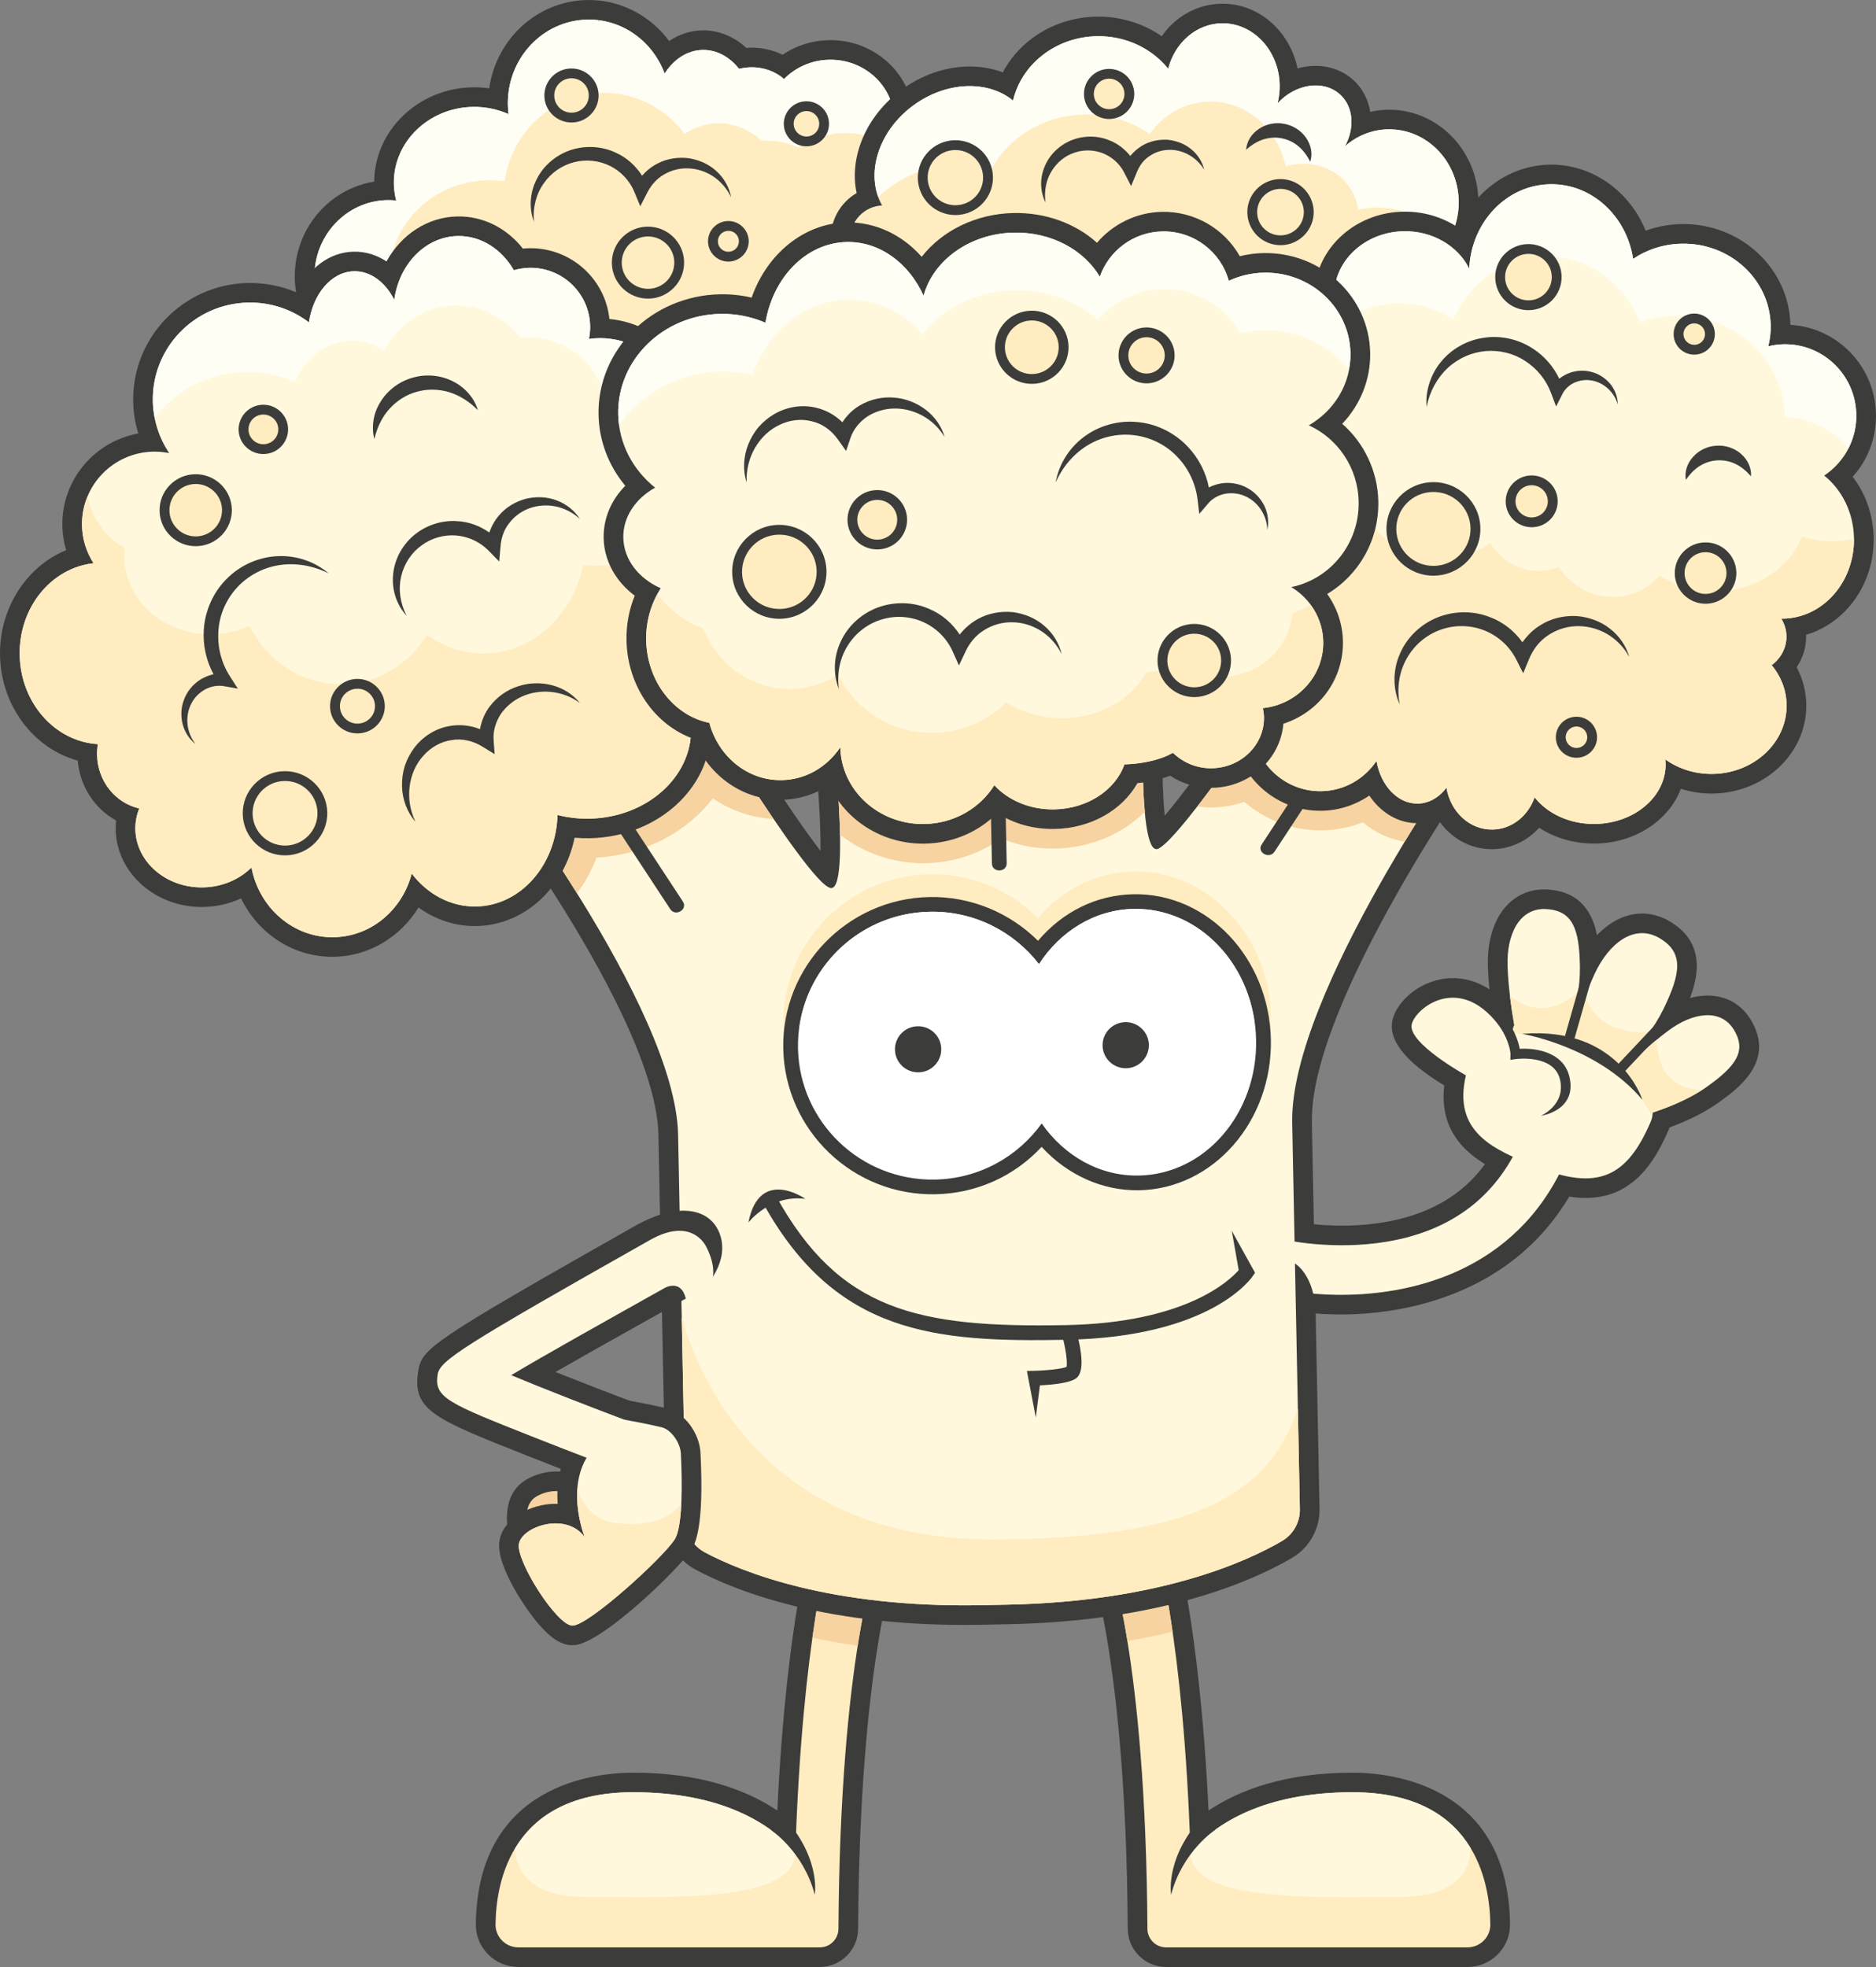 <svg xmlns="http://www.w3.org/2000/svg" width="62" height="65" viewBox="0 0 62 65" fill="none">
  <rect x="0" y="0" width="62" height="65" fill="#808080" stroke="none"/>
  <g clip-path="url(#clip0_1391_20604)">
    <path d="M38.538 65C37.843 65 37.275 64.436 37.271 63.742C37.219 55.069 36.06 51.777 36.011 51.641C35.952 51.477 35.96 51.294 36.036 51.137C36.112 50.98 36.247 50.858 36.413 50.802L37.953 50.285C38.022 50.262 38.092 50.251 38.161 50.251C38.432 50.251 38.685 50.421 38.777 50.691C38.786 50.718 39.639 53.49 39.941 59.831C40.959 59.149 42.476 58.579 44.704 58.579C45.91 58.579 49.848 58.94 49.904 63.586C49.908 63.961 49.765 64.316 49.5 64.583C49.233 64.852 48.876 65 48.495 65H38.538Z" fill="#3C3C3B"/>
    <path d="M44.704 59.226C41.751 59.226 40.168 60.273 39.344 61.199C39.118 54.179 38.209 51.04 38.161 50.899L36.621 51.416C36.632 51.45 37.867 54.695 37.921 63.738C37.923 64.077 38.198 64.353 38.538 64.353L48.495 64.353C48.916 64.353 49.259 64.013 49.254 63.594C49.237 62.167 48.715 59.226 44.704 59.226Z" fill="#FFECC0"/>
    <path d="M46.3 62.683C48.243 62.683 48.586 61.7 48.609 61.081C48.006 60.075 46.859 59.226 44.705 59.226C41.752 59.226 40.169 60.273 39.345 61.199C39.345 62.894 43.465 62.683 46.3 62.683Z" fill="#FFF8DC"/>
    <path d="M38.162 50.899L36.622 51.416C36.627 51.433 36.942 52.262 37.26 54.228C37.794 54.136 38.293 54.033 38.754 53.92C38.467 51.937 38.188 50.975 38.162 50.899Z" fill="#F6D3A0"/>
    <path d="M17.135 65C16.755 65 16.398 64.852 16.131 64.583C15.866 64.316 15.722 63.961 15.726 63.586C15.782 58.94 19.721 58.579 20.927 58.579C23.154 58.579 24.672 59.149 25.69 59.831C25.992 53.482 26.845 50.717 26.854 50.691C26.946 50.421 27.199 50.251 27.47 50.251C27.539 50.251 27.609 50.262 27.678 50.285L29.218 50.802C29.558 50.917 29.741 51.283 29.626 51.622C29.57 51.776 28.412 55.059 28.36 63.742C28.355 64.436 27.787 65 27.093 65H17.135Z" fill="#3C3C3B"/>
    <path d="M20.927 59.226C23.879 59.226 25.462 60.273 26.286 61.199C26.512 54.179 27.422 51.04 27.47 50.899L29.01 51.416C28.998 51.45 27.764 54.695 27.71 63.738C27.708 64.077 27.433 64.353 27.092 64.353L17.135 64.353C16.715 64.353 16.372 64.013 16.377 63.594C16.394 62.167 16.915 59.226 20.927 59.226Z" fill="#FFECC0"/>
    <path d="M20.927 59.226C18.773 59.226 17.626 60.075 17.023 61.081C17.046 61.7 17.389 62.683 19.332 62.683C22.167 62.683 26.287 62.894 26.287 61.199C25.463 60.273 23.88 59.226 20.927 59.226Z" fill="#FFF8DC"/>
    <path d="M26.849 54.121C27.312 54.22 27.81 54.308 28.347 54.382C28.673 52.307 29.004 51.434 29.01 51.416L27.47 50.899C27.443 50.978 27.145 52.001 26.849 54.121Z" fill="#F6D3A0"/>
    <path d="M44.541 43.435C43.373 43.458 42.452 43.301 41.885 43.165C41.536 43.082 41.321 42.732 41.405 42.384L41.783 40.811C41.853 40.518 42.113 40.319 42.402 40.314C42.455 40.313 42.509 40.318 42.563 40.331C42.58 40.335 43.423 40.523 44.533 40.501C44.952 40.493 45.359 40.456 45.742 40.39C47.815 40.037 49.153 38.93 49.832 37.006C49.925 36.744 50.169 36.578 50.433 36.573C50.508 36.572 50.585 36.584 50.661 36.61L52.194 37.147C52.357 37.204 52.49 37.323 52.565 37.478C52.639 37.633 52.649 37.811 52.592 37.973C50.89 42.793 46.395 43.398 44.541 43.435Z" fill="#3C3C3B"/>
    <path d="M52.459 39.587C51.901 39.598 51.258 39.452 50.493 39.141C49.208 38.618 47.499 37.922 47.729 35.868C46.411 35.071 45.841 34.327 46.034 33.654C46.214 33.029 47.007 32.342 47.974 32.323C48.33 32.316 48.768 32.397 49.225 32.695C49.201 32.455 49.183 32.209 49.174 31.966C49.142 31.105 49.367 30.376 49.806 29.914C50.122 29.581 50.533 29.401 50.994 29.392C51.042 29.391 51.091 29.392 51.141 29.395C52.244 29.458 52.636 30.186 52.779 30.904C53.207 30.455 53.713 30.2 54.236 30.189C54.556 30.183 54.868 30.266 55.163 30.436C56.327 31.11 56.159 32.179 55.851 32.981C56.035 32.931 56.217 32.904 56.394 32.9C57.017 32.888 57.536 33.168 57.856 33.689C58.705 35.072 57.416 35.993 56.797 36.435C56.366 36.743 55.823 37.018 55.179 37.256C55.169 37.284 55.157 37.312 55.145 37.34C54.7 38.37 53.993 39.557 52.459 39.587L52.459 39.587Z" fill="#3C3C3B"/>
    <path d="M18.78 52.483C18.029 52.548 17.433 52.31 17.187 51.847C16.68 50.791 16.453 49.399 17.439 48.87C17.688 48.736 17.948 48.657 18.213 48.634C19.184 48.549 20.035 49.205 20.487 50.389C20.655 50.827 20.62 51.27 20.389 51.637C20.095 52.104 19.494 52.42 18.78 52.483Z" fill="#3C3C3B"/>
    <path d="M17.762 51.544C17.762 51.544 16.958 49.864 17.749 49.44C18.54 49.015 19.417 49.408 19.881 50.619C20.344 51.831 18.088 52.156 17.762 51.544Z" fill="#F6D3A0"/>
    <path d="M32.456 53.691C27.388 53.791 24.352 52.595 22.994 51.873C22.403 51.559 22.027 50.95 22.014 50.284L21.761 37.516C21.683 33.539 15.659 25.708 15.598 25.63C15.481 25.479 15.437 25.285 15.477 25.099C15.516 24.914 15.636 24.755 15.804 24.665L21.989 21.339C22.083 21.288 22.185 21.263 22.285 21.261C22.511 21.256 22.733 21.37 22.857 21.577C24.383 24.128 26.158 26.883 27.117 28.118C27.134 26.851 26.937 24.472 26.676 22.409C26.653 22.227 26.709 22.044 26.83 21.905C26.95 21.766 27.124 21.684 27.309 21.681L37.807 21.474C37.987 21.471 38.161 21.542 38.286 21.671C38.412 21.799 38.478 21.974 38.47 22.153C38.385 23.887 38.383 25.895 38.494 26.952C39.328 25.97 40.872 23.819 42.155 21.902C42.276 21.722 42.476 21.618 42.683 21.614C42.769 21.613 42.856 21.628 42.939 21.661L48.757 23.997C48.942 24.071 49.082 24.225 49.138 24.415C49.194 24.606 49.159 24.811 49.044 24.972C48.986 25.053 43.277 33.114 43.356 37.091L43.609 49.86C43.622 50.526 43.271 51.149 42.693 51.486C41.364 52.261 38.378 53.575 33.31 53.674L32.456 53.691Z" fill="#3C3C3B"/>
    <path d="M37.82 22.122L27.321 22.328C27.321 22.328 28.219 29.425 27.46 29.346C26.702 29.267 22.298 21.908 22.298 21.908L16.112 25.234C16.112 25.234 22.327 33.264 22.411 37.503L22.664 50.271C22.673 50.705 22.915 51.098 23.3 51.302C24.493 51.936 27.438 53.142 32.443 53.044L33.297 53.027C38.302 52.928 41.197 51.608 42.364 50.927C42.74 50.708 42.967 50.306 42.959 49.873L42.706 37.104C42.622 32.865 48.514 24.598 48.514 24.598L42.696 22.262C42.696 22.262 39.02 27.753 38.269 28.05C37.517 28.348 37.82 22.122 37.82 22.122Z" fill="#FFF8DC"/>
    <path d="M42.696 22.262C42.696 22.262 40.907 24.932 39.57 26.649C39.719 26.669 39.868 26.682 40.019 26.682L40.089 26.681C40.452 26.674 40.8 26.61 41.127 26.501C41.805 27.084 42.68 27.44 43.632 27.44L43.708 27.439C44.167 27.43 44.617 27.34 45.041 27.173C45.444 27.513 45.921 27.735 46.424 27.815C47.559 25.938 48.514 24.598 48.514 24.598L42.696 22.262Z" fill="#F6D3A0"/>
    <path d="M23.559 26.382C24.147 26.784 24.837 27.025 25.568 27.067C24.077 24.88 22.298 21.908 22.298 21.908L16.113 25.234C16.113 25.234 17.561 27.106 19.068 29.518C19.333 29.166 19.553 28.77 19.717 28.34C21.312 28.25 22.701 27.492 23.559 26.382Z" fill="#F6D3A0"/>
    <path d="M34.791 28.041L34.883 28.04C36.031 28.018 37.091 27.568 37.834 26.825C37.676 25.085 37.82 22.122 37.82 22.122L27.322 22.328C27.322 22.328 27.723 25.505 27.762 27.584C28.523 28.18 29.484 28.525 30.501 28.525L30.591 28.525C31.505 28.507 32.37 28.221 33.088 27.707C33.616 27.927 34.194 28.041 34.791 28.041Z" fill="#F6D3A0"/>
    <path d="M42.959 49.873L42.893 46.551C41.946 49.388 39.436 50.87 32.741 50.87C25.129 50.87 23 45.232 22.531 43.534L22.664 50.271C22.673 50.705 22.916 51.098 23.3 51.302C24.493 51.936 27.439 53.142 32.443 53.044L33.297 53.027C38.302 52.928 41.197 51.608 42.364 50.927C42.74 50.708 42.967 50.306 42.959 49.873Z" fill="#FFECC0"/>
    <path d="M19.372 25.811C20.299 27.222 21.226 28.633 22.152 30.044C22.324 30.305 22.741 30.053 22.568 29.791C21.642 28.38 20.715 26.969 19.788 25.558C19.616 25.297 19.199 25.548 19.372 25.811Z" fill="#3C3C3B"/>
    <path d="M32.7 24.39C32.727 25.772 32.755 27.153 32.782 28.535C32.788 28.847 33.276 28.838 33.27 28.525C33.242 27.144 33.215 25.762 33.187 24.38C33.181 24.068 32.694 24.077 32.7 24.39Z" fill="#3C3C3B"/>
    <path d="M44.36 23.85C43.472 25.202 42.584 26.555 41.697 27.907C41.525 28.169 41.952 28.404 42.122 28.144C43.01 26.791 43.898 25.439 44.786 24.087C44.958 23.824 44.531 23.589 44.36 23.85Z" fill="#3C3C3B"/>
    <path d="M20.831 17.29C20.047 17.305 19.294 17.171 18.67 16.908C18.283 17.097 17.852 17.2 17.404 17.209C16.041 17.236 14.891 16.378 14.662 15.235C13.328 15.249 12.222 14.064 12.193 12.584C12.191 12.466 12.195 12.35 12.207 12.234C10.825 11.935 9.772 10.695 9.743 9.195C9.711 7.594 10.856 6.243 12.366 6.003C12.383 4.31 13.819 2.92 15.61 2.885C15.798 2.881 15.984 2.893 16.168 2.919C16.398 1.297 17.747 0.033 19.396 0.001C20.476 -0.021 21.481 0.5 22.114 1.355C22.442 1.134 22.816 1.011 23.207 1.003C23.735 0.993 24.25 1.2 24.665 1.582C24.707 1.579 24.748 1.577 24.79 1.576C25.169 1.568 25.541 1.651 25.865 1.809C26.31 1.506 26.836 1.338 27.392 1.327C28.913 1.297 30.175 2.472 30.204 3.947C30.207 4.11 30.195 4.271 30.169 4.43C31.203 4.854 31.93 5.856 31.953 7.003C31.969 7.839 31.618 8.622 31.007 9.168C31.107 9.405 31.161 9.656 31.166 9.912C31.181 10.652 30.778 11.348 30.099 11.814C30.21 12.093 30.272 12.393 30.278 12.698C30.304 14.037 29.289 15.146 28.013 15.171C27.996 15.171 27.98 15.171 27.963 15.171C27.586 16.134 26.591 16.831 25.44 16.853C24.818 16.865 24.22 16.682 23.736 16.344C23.073 16.912 22.019 17.267 20.831 17.29Z" fill="#3C3C3B"/>
    <path d="M30.138 8.99C30.37 9.259 30.509 9.578 30.516 9.924C30.53 10.634 29.99 11.256 29.2 11.557C29.458 11.864 29.619 12.267 29.628 12.711C29.647 13.694 28.919 14.505 28 14.523C27.815 14.527 27.636 14.496 27.469 14.44C27.401 15.407 26.521 16.184 25.427 16.206C24.707 16.22 24.066 15.904 23.682 15.411C23.308 16.1 22.172 16.616 20.818 16.642C19.969 16.659 19.199 16.48 18.643 16.178C18.297 16.409 17.864 16.552 17.39 16.561C16.239 16.584 15.29 15.817 15.271 14.848C15.268 14.704 15.289 14.564 15.325 14.429C15.123 14.526 14.903 14.583 14.67 14.587C13.684 14.607 12.865 13.704 12.843 12.571C12.836 12.24 12.9 11.926 13.016 11.647C12.977 11.649 12.939 11.654 12.899 11.655C11.542 11.682 10.42 10.575 10.393 9.182C10.365 7.79 11.443 6.64 12.799 6.613C12.899 6.611 12.997 6.617 13.093 6.627C13.048 6.451 13.02 6.269 13.016 6.081C12.989 4.702 14.156 3.561 15.622 3.532C16.046 3.524 16.448 3.612 16.806 3.771C16.794 3.672 16.786 3.571 16.784 3.469C16.753 1.94 17.929 0.677 19.409 0.648C20.571 0.625 21.572 1.371 21.965 2.431C22.262 1.963 22.711 1.66 23.219 1.65C23.687 1.641 24.114 1.882 24.425 2.275C24.546 2.247 24.671 2.226 24.802 2.223C25.246 2.215 25.641 2.369 25.91 2.613C26.285 2.23 26.814 1.986 27.404 1.974C28.569 1.952 29.532 2.84 29.554 3.96C29.56 4.289 29.483 4.601 29.343 4.879C30.429 5.009 31.28 5.907 31.302 7.016C31.319 7.865 30.845 8.609 30.138 8.99Z" fill="#FFECC0"/>
    <path d="M12.877 9.075C12.894 7.382 14.329 5.992 16.12 5.957C16.308 5.953 16.495 5.965 16.678 5.991C16.908 4.369 18.257 3.105 19.907 3.073C20.986 3.051 21.992 3.572 22.625 4.427C22.953 4.206 23.326 4.083 23.717 4.075C24.246 4.065 24.761 4.272 25.176 4.654C25.218 4.651 25.259 4.649 25.3 4.648C25.68 4.64 26.051 4.723 26.376 4.881C26.82 4.578 27.347 4.41 27.902 4.399C28.444 4.389 28.951 4.533 29.383 4.787C29.496 4.533 29.56 4.254 29.554 3.96C29.532 2.84 28.57 1.952 27.405 1.974C26.815 1.986 26.286 2.23 25.911 2.613C25.642 2.369 25.247 2.215 24.803 2.223C24.671 2.226 24.547 2.247 24.426 2.275C24.115 1.882 23.688 1.641 23.22 1.65C22.712 1.66 22.263 1.963 21.966 2.431C21.573 1.371 20.572 0.625 19.41 0.648C17.929 0.677 16.754 1.94 16.784 3.469C16.786 3.571 16.795 3.672 16.807 3.771C16.448 3.612 16.047 3.524 15.623 3.532C14.156 3.561 12.99 4.702 13.017 6.081C13.021 6.269 13.048 6.451 13.094 6.627C12.997 6.617 12.899 6.611 12.8 6.613C11.443 6.64 10.366 7.79 10.393 9.182C10.403 9.654 10.54 10.091 10.767 10.465C11.238 9.737 11.994 9.215 12.877 9.075Z" fill="#FFFEF5"/>
    <path d="M18.905 4.048C18.411 4.057 18.001 3.665 17.991 3.173C17.982 2.681 18.375 2.273 18.869 2.263C19.363 2.254 19.773 2.646 19.783 3.138C19.793 3.63 19.399 4.038 18.905 4.048Z" fill="#3C3C3B"/>
    <path d="M19.459 3.144C19.465 3.458 19.215 3.718 18.899 3.724C18.584 3.73 18.324 3.481 18.317 3.167C18.311 2.853 18.562 2.593 18.877 2.587C19.192 2.581 19.453 2.83 19.459 3.144Z" fill="#FFECC0"/>
    <path d="M26.666 4.835C26.254 4.843 25.913 4.516 25.904 4.106C25.896 3.696 26.225 3.355 26.637 3.347C27.048 3.339 27.39 3.666 27.398 4.076C27.406 4.487 27.078 4.827 26.666 4.835Z" fill="#3C3C3B"/>
    <path d="M27.074 4.083C27.079 4.315 26.894 4.506 26.661 4.511C26.428 4.516 26.235 4.331 26.23 4.099C26.226 3.867 26.411 3.675 26.644 3.671C26.877 3.666 27.07 3.851 27.074 4.083Z" fill="#FFECC0"/>
    <path d="M21.439 9.868C20.781 9.881 20.235 9.358 20.222 8.703C20.209 8.047 20.734 7.503 21.392 7.49C22.05 7.478 22.596 8 22.609 8.656C22.622 9.311 22.097 9.855 21.439 9.868Z" fill="#3C3C3B"/>
    <path d="M22.285 8.662C22.294 9.14 21.913 9.535 21.434 9.544C20.954 9.554 20.557 9.174 20.548 8.696C20.538 8.218 20.92 7.824 21.399 7.814C21.879 7.805 22.276 8.184 22.285 8.662Z" fill="#FFECC0"/>
    <path d="M24.085 8.644C23.714 8.651 23.407 8.356 23.399 7.987C23.392 7.618 23.688 7.312 24.058 7.304C24.429 7.297 24.737 7.592 24.744 7.961C24.751 8.33 24.456 8.636 24.085 8.644Z" fill="#3C3C3B"/>
    <path d="M24.42 7.967C24.424 8.158 24.271 8.316 24.079 8.32C23.887 8.324 23.729 8.172 23.725 7.981C23.721 7.79 23.874 7.632 24.066 7.628C24.258 7.624 24.416 7.776 24.42 7.967Z" fill="#FFECC0"/>
    <path d="M39.155 16.515C38.447 16.529 37.775 16.25 37.31 15.773C37.023 15.878 36.709 15.936 36.386 15.942C35.967 15.95 35.566 15.872 35.215 15.718C34.824 15.996 34.341 16.155 33.828 16.165C32.92 16.183 32.117 15.723 31.733 15.037C31.619 15.055 31.503 15.065 31.385 15.067C30.028 15.094 28.902 14.083 28.877 12.815C28.876 12.764 28.877 12.714 28.88 12.663C27.832 12.451 27.027 11.493 27.004 10.332C26.992 9.689 27.221 9.081 27.628 8.628C27.521 8.407 27.461 8.163 27.456 7.912C27.443 7.259 27.785 6.688 28.311 6.38C28.059 5.197 28.616 3.837 29.787 2.971C30.441 2.488 31.221 2.213 31.983 2.198C32.391 2.19 32.784 2.257 33.141 2.392C33.718 1.302 34.892 0.576 36.233 0.55C37.014 0.535 37.774 0.769 38.393 1.197C38.848 0.545 39.562 0.139 40.361 0.123C41.584 0.099 42.627 1.02 42.883 2.262C43.065 2.21 43.253 2.18 43.44 2.177C43.922 2.167 44.375 2.33 44.716 2.635C45.026 2.912 45.219 3.287 45.286 3.697C45.473 3.654 45.665 3.63 45.858 3.626C47.48 3.595 48.825 4.94 48.859 6.626C48.881 7.756 48.296 8.792 47.38 9.338C47.406 9.469 47.419 9.602 47.422 9.736C47.434 10.315 47.234 10.869 46.881 11.29C46.976 11.509 47.028 11.742 47.032 11.982C47.055 13.103 46.028 14.04 44.724 14.111C44.316 14.922 43.398 15.48 42.348 15.501C41.965 15.508 41.593 15.445 41.252 15.318C40.849 16.021 40.063 16.497 39.155 16.515Z" fill="#3C3C3B"/>
    <path d="M46.578 8.992C46.693 9.218 46.766 9.473 46.772 9.749C46.784 10.36 46.485 10.892 46.039 11.177C46.249 11.407 46.376 11.688 46.382 11.995C46.398 12.789 45.604 13.448 44.609 13.468C44.494 13.47 44.381 13.463 44.271 13.448C44.117 14.228 43.316 14.834 42.335 14.853C41.768 14.864 41.253 14.677 40.884 14.367C40.814 15.191 40.067 15.849 39.142 15.867C38.422 15.882 37.796 15.504 37.505 14.95C37.215 15.155 36.816 15.286 36.373 15.295C35.876 15.305 35.433 15.156 35.13 14.92C34.837 15.271 34.361 15.507 33.815 15.518C32.939 15.535 32.217 14.97 32.15 14.241C31.915 14.35 31.652 14.414 31.372 14.42C30.371 14.44 29.545 13.715 29.527 12.802C29.521 12.513 29.597 12.24 29.735 12.001C29.612 12.035 29.483 12.056 29.349 12.059C28.433 12.077 27.673 11.298 27.654 10.319C27.64 9.634 27.994 9.033 28.521 8.728C28.276 8.532 28.112 8.237 28.105 7.899C28.094 7.306 28.56 6.817 29.151 6.789C28.584 5.781 29.008 4.354 30.174 3.491C31.267 2.683 32.648 2.64 33.48 3.323C33.758 2.13 34.881 1.224 36.245 1.197C37.209 1.178 38.07 1.604 38.607 2.272C38.826 1.418 39.528 0.787 40.373 0.77C41.41 0.75 42.269 1.662 42.292 2.809C42.296 3.018 42.271 3.221 42.223 3.413C42.82 2.764 43.737 2.63 44.281 3.117C44.734 3.521 44.78 4.225 44.451 4.832C44.836 4.493 45.329 4.284 45.871 4.274C47.136 4.249 48.182 5.308 48.209 6.639C48.23 7.746 47.539 8.69 46.578 8.992Z" fill="#FFECC0"/>
    <path d="M29.393 6.205C30.047 5.722 30.827 5.447 31.589 5.432C31.996 5.424 32.389 5.491 32.746 5.625C33.324 4.535 34.498 3.81 35.838 3.784C36.62 3.768 37.379 4.002 37.999 4.431C38.453 3.779 39.167 3.372 39.966 3.357C41.19 3.333 42.232 4.254 42.488 5.496C42.671 5.443 42.858 5.414 43.046 5.41C43.527 5.401 43.98 5.564 44.321 5.868C44.632 6.146 44.824 6.52 44.891 6.931C45.079 6.888 45.271 6.864 45.464 6.86C46.415 6.841 47.268 7.299 47.821 8.019C48.071 7.624 48.219 7.151 48.209 6.639C48.182 5.308 47.136 4.249 45.871 4.274C45.329 4.284 44.836 4.493 44.451 4.832C44.78 4.225 44.734 3.521 44.281 3.117C43.737 2.63 42.82 2.764 42.223 3.413C42.271 3.221 42.296 3.018 42.292 2.809C42.269 1.662 41.41 0.75 40.373 0.77C39.528 0.787 38.826 1.418 38.607 2.272C38.07 1.604 37.209 1.178 36.245 1.197C34.881 1.224 33.758 2.13 33.48 3.323C32.648 2.64 31.267 2.683 30.174 3.491C29.111 4.277 28.667 5.532 29.026 6.512C29.141 6.405 29.262 6.301 29.393 6.205Z" fill="#FFFEF5"/>
    <path d="M31.6 7.106C30.915 7.12 30.348 6.576 30.334 5.895C30.321 5.213 30.866 4.648 31.551 4.634C32.235 4.621 32.803 5.164 32.816 5.846C32.83 6.527 32.284 7.093 31.6 7.106Z" fill="#3C3C3B"/>
    <path d="M32.49 5.852C32.5 6.356 32.098 6.772 31.592 6.782C31.086 6.792 30.668 6.392 30.658 5.888C30.648 5.384 31.05 4.968 31.556 4.958C32.062 4.948 32.48 5.348 32.49 5.852Z" fill="#FFECC0"/>
    <path d="M36.672 3.932C36.213 3.941 35.833 3.577 35.824 3.121C35.815 2.665 36.18 2.286 36.639 2.277C37.097 2.268 37.477 2.632 37.486 3.088C37.495 3.545 37.13 3.923 36.672 3.932Z" fill="#3C3C3B"/>
    <path d="M37.162 3.095C37.167 3.373 36.945 3.603 36.666 3.609C36.386 3.614 36.155 3.393 36.15 3.115C36.144 2.836 36.366 2.606 36.646 2.6C36.925 2.595 37.157 2.816 37.162 3.095Z" fill="#FFECC0"/>
    <path d="M42.341 8.102C41.737 8.114 41.235 7.633 41.223 7.031C41.211 6.429 41.693 5.93 42.298 5.918C42.902 5.906 43.404 6.386 43.416 6.988C43.428 7.59 42.946 8.09 42.341 8.102Z" fill="#3C3C3B"/>
    <path d="M41.781 7.561C41.476 7.265 41.469 6.778 41.766 6.474C42.063 6.17 42.552 6.163 42.857 6.459C43.163 6.755 43.169 7.242 42.872 7.546C42.575 7.85 42.087 7.856 41.781 7.561Z" fill="#FFECC0"/>
    <path d="M11.049 31.618C9.721 31.644 8.538 30.869 7.967 29.686C7.588 29.864 7.167 29.963 6.728 29.971C5.155 30.002 3.853 28.857 3.824 27.418C3.822 27.316 3.827 27.214 3.838 27.113C3.126 26.722 2.641 25.985 2.568 25.134C1.118 24.741 0.034 23.328 0.001 21.663C-0.03 20.097 0.882 18.712 2.186 18.181C2.108 17.921 2.066 17.652 2.061 17.38C2.031 15.867 3.12 14.586 4.57 14.325C4.466 13.987 4.409 13.635 4.402 13.277C4.359 11.155 6.059 9.394 8.191 9.352C8.762 9.341 9.315 9.452 9.825 9.677C10.199 8.861 10.891 8.332 11.689 8.317C12.076 8.309 12.447 8.423 12.773 8.64C13.261 7.753 14.129 7.172 15.114 7.153C15.953 7.136 16.735 7.526 17.281 8.215C17.348 8.208 17.416 8.204 17.483 8.203C18.853 8.176 20.002 9.207 20.14 10.541C21.745 10.692 23.019 12.004 23.051 13.62C23.062 14.175 22.925 14.713 22.658 15.191C23.602 15.89 24.159 16.905 24.181 18.013C24.196 18.762 23.959 19.491 23.505 20.118C23.753 20.439 23.889 20.806 23.896 21.193C23.908 21.763 23.639 22.299 23.156 22.709C23.366 23.133 23.48 23.59 23.489 24.059C23.528 26.023 21.735 27.656 19.492 27.7C19.324 27.703 19.157 27.698 18.99 27.683C18.648 29.339 17.333 30.571 15.753 30.602C15.062 30.616 14.396 30.398 13.831 29.988C13.236 30.96 12.196 31.596 11.049 31.618Z" fill="#3C3C3B"/>
    <path d="M23.246 21.206C23.257 21.742 22.868 22.223 22.268 22.515C22.617 22.961 22.828 23.494 22.839 24.072C22.871 25.681 21.366 27.016 19.479 27.053C19.112 27.06 18.758 27.016 18.425 26.932C18.378 28.588 17.208 29.926 15.74 29.955C14.892 29.971 14.125 29.547 13.607 28.868C13.299 30.06 12.273 30.947 11.036 30.971C9.695 30.997 8.563 30.001 8.311 28.667C7.916 29.059 7.35 29.311 6.714 29.324C5.499 29.348 4.495 28.489 4.474 27.405C4.469 27.163 4.516 26.932 4.602 26.716C3.82 26.538 3.225 25.82 3.208 24.948C3.206 24.826 3.215 24.706 3.235 24.59C1.822 24.506 0.682 23.234 0.651 21.65C0.619 20.075 1.696 18.765 3.093 18.613C2.86 18.252 2.719 17.827 2.71 17.367C2.684 16.044 3.739 14.951 5.067 14.925C5.247 14.921 5.421 14.939 5.59 14.973C5.262 14.482 5.064 13.898 5.051 13.265C5.016 11.496 6.427 10.034 8.203 9.999C8.957 9.984 9.654 10.231 10.21 10.653C10.351 9.7 10.958 8.979 11.701 8.964C12.251 8.953 12.74 9.331 13.031 9.909C13.189 8.731 14.058 7.821 15.127 7.8C15.898 7.785 16.584 8.238 16.983 8.93C17.146 8.883 17.317 8.854 17.495 8.85C18.583 8.829 19.482 9.69 19.504 10.774C19.507 10.92 19.492 11.063 19.464 11.201C19.567 11.187 19.671 11.177 19.778 11.175C21.199 11.147 22.373 12.247 22.401 13.633C22.414 14.303 22.155 14.915 21.725 15.374C22.788 15.915 23.508 16.893 23.531 18.026C23.547 18.84 23.197 19.588 22.614 20.161C22.998 20.432 23.238 20.798 23.246 21.206Z" fill="#FFF8DC"/>
    <path d="M8.108 12.295C8.679 12.284 9.232 12.395 9.742 12.62C10.116 11.804 10.808 11.276 11.606 11.26C11.993 11.253 12.364 11.367 12.69 11.583C13.178 10.697 14.046 10.116 15.031 10.096C15.87 10.08 16.652 10.47 17.198 11.159C17.265 11.152 17.333 11.148 17.4 11.146C18.77 11.12 19.919 12.151 20.058 13.485C20.922 13.566 21.688 13.986 22.217 14.607C22.341 14.306 22.407 13.977 22.4 13.633C22.372 12.247 21.198 11.147 19.777 11.175C19.671 11.177 19.567 11.187 19.464 11.201C19.491 11.063 19.506 10.92 19.503 10.774C19.482 9.69 18.582 8.829 17.495 8.85C17.317 8.854 17.145 8.883 16.982 8.93C16.583 8.238 15.898 7.785 15.126 7.8C14.057 7.821 13.188 8.731 13.03 9.909C12.74 9.331 12.25 8.953 11.701 8.964C10.957 8.979 10.35 9.7 10.21 10.653C9.653 10.231 8.956 9.984 8.203 9.999C6.427 10.034 5.016 11.496 5.051 13.265C5.054 13.452 5.079 13.634 5.114 13.812C5.805 12.912 6.884 12.319 8.108 12.295Z" fill="#FFFEF5"/>
    <path d="M23.243 16.863C22.556 17.929 21.266 18.663 19.774 18.693C19.606 18.696 19.439 18.69 19.273 18.675C18.93 20.331 17.615 21.564 16.035 21.595C15.344 21.608 14.678 21.391 14.113 20.981C13.518 21.953 12.478 22.588 11.332 22.611C10.004 22.637 8.82 21.862 8.25 20.679C7.87 20.857 7.449 20.955 7.01 20.964C5.438 20.995 4.135 19.849 4.107 18.411C4.105 18.309 4.109 18.207 4.12 18.105C3.489 17.759 3.037 17.138 2.892 16.407C2.769 16.703 2.704 17.027 2.71 17.367C2.719 17.827 2.86 18.252 3.093 18.613C1.696 18.765 0.619 20.075 0.651 21.65C0.682 23.234 1.822 24.506 3.235 24.59C3.215 24.706 3.206 24.826 3.208 24.948C3.225 25.82 3.82 26.538 4.602 26.716C4.516 26.932 4.469 27.163 4.474 27.405C4.495 28.489 5.499 29.348 6.714 29.324C7.35 29.311 7.916 29.059 8.311 28.667C8.563 30.001 9.695 30.997 11.036 30.971C12.273 30.947 13.299 30.06 13.607 28.868C14.125 29.547 14.892 29.971 15.74 29.955C17.208 29.926 18.378 28.588 18.425 26.932C18.758 27.016 19.112 27.06 19.479 27.053C21.366 27.016 22.871 25.681 22.839 24.072C22.828 23.494 22.617 22.961 22.268 22.515C22.868 22.223 23.257 21.742 23.246 21.206C23.238 20.798 22.998 20.432 22.614 20.161C23.197 19.588 23.547 18.84 23.531 18.026C23.523 17.613 23.419 17.221 23.243 16.863Z" fill="#FFECC0"/>
    <path d="M6.491 18.049C5.833 18.062 5.287 17.539 5.274 16.883C5.261 16.228 5.786 15.684 6.444 15.671C7.103 15.658 7.649 16.181 7.662 16.837C7.675 17.492 7.15 18.036 6.491 18.049Z" fill="#3C3C3B"/>
    <path d="M7.338 16.843C7.347 17.321 6.966 17.716 6.486 17.726C6.006 17.735 5.609 17.355 5.6 16.877C5.59 16.399 5.972 16.004 6.452 15.994C6.931 15.985 7.328 16.365 7.338 16.843Z" fill="#FFECC0"/>
    <path d="M8.72 15.004C8.269 15.013 7.895 14.655 7.886 14.206C7.878 13.757 8.237 13.384 8.688 13.375C9.138 13.366 9.512 13.725 9.521 14.173C9.53 14.622 9.171 14.995 8.72 15.004Z" fill="#3C3C3B"/>
    <path d="M9.197 14.18C9.203 14.451 8.986 14.675 8.714 14.68C8.442 14.685 8.218 14.47 8.212 14.199C8.207 13.928 8.423 13.704 8.695 13.699C8.967 13.694 9.192 13.909 9.197 14.18Z" fill="#FFECC0"/>
    <path d="M9.447 28.266C8.677 28.282 8.038 27.67 8.023 26.903C8.007 26.136 8.622 25.499 9.392 25.484C10.162 25.469 10.801 26.081 10.816 26.848C10.831 27.615 10.217 28.251 9.447 28.266Z" fill="#3C3C3B"/>
    <path d="M10.492 26.854C10.504 27.444 10.033 27.931 9.441 27.943C8.849 27.954 8.36 27.486 8.348 26.896C8.337 26.307 8.807 25.819 9.399 25.808C9.991 25.796 10.48 26.265 10.492 26.854Z" fill="#FFECC0"/>
    <path d="M11.83 24.236C11.332 24.246 10.918 23.85 10.908 23.354C10.898 22.857 11.296 22.445 11.794 22.435C12.293 22.425 12.707 22.821 12.717 23.318C12.726 23.815 12.329 24.227 11.83 24.236Z" fill="#3C3C3B"/>
    <path d="M12.393 23.324C12.399 23.643 12.145 23.906 11.825 23.913C11.505 23.919 11.24 23.666 11.234 23.347C11.227 23.028 11.482 22.765 11.802 22.759C12.122 22.752 12.386 23.006 12.393 23.324Z" fill="#FFECC0"/>
    <path d="M49.344 28.061C48.593 28.076 47.92 27.687 47.518 27.065C47.314 27.151 47.097 27.198 46.873 27.203C46.227 27.215 45.637 26.862 45.255 26.29C44.797 26.602 44.255 26.781 43.688 26.792C42.092 26.824 40.767 25.542 40.735 23.936C40.733 23.824 40.737 23.713 40.748 23.602C39.895 23.359 39.264 22.603 39.246 21.698C39.245 21.621 39.248 21.543 39.256 21.466C38.431 21.053 37.871 20.204 37.852 19.242C37.844 18.869 37.92 18.499 38.07 18.161C37.555 17.598 37.25 16.847 37.235 16.061C37.212 14.892 37.812 13.835 38.754 13.279C38.704 13.098 38.676 12.911 38.673 12.721C38.647 11.43 39.708 10.358 41.037 10.332C41.112 10.331 41.187 10.333 41.262 10.338C41.644 9.706 42.376 9.281 43.193 9.265C43.292 9.263 43.391 9.267 43.489 9.277C43.733 8.005 44.925 7.023 46.374 6.995C47.047 6.981 47.689 7.178 48.208 7.533C48.733 6.317 49.882 5.467 51.211 5.441C52.606 5.414 53.855 6.31 54.387 7.623C54.761 7.488 55.158 7.413 55.565 7.405C57.513 7.367 59.129 8.86 59.17 10.734C60.72 10.824 61.968 12.101 61.999 13.682C62.015 14.46 61.735 15.194 61.229 15.755C61.661 16.317 61.907 17.018 61.922 17.764C61.952 19.289 61 20.592 59.69 20.977C59.69 20.985 59.69 20.993 59.69 21.001C59.698 21.38 59.587 21.741 59.377 22.048C59.578 22.425 59.687 22.839 59.696 23.268C59.727 24.863 58.352 26.189 56.63 26.223C56.261 26.23 55.896 26.176 55.551 26.066C55.165 27.094 54.059 27.85 52.744 27.876C52.055 27.889 51.398 27.701 50.868 27.352C50.478 27.787 49.935 28.049 49.344 28.061Z" fill="#3C3C3B"/>
    <path d="M61.272 17.777C61.3 19.224 60.252 20.418 58.93 20.444C58.909 20.445 58.889 20.442 58.868 20.442C58.971 20.611 59.036 20.804 59.04 21.014C59.048 21.406 58.854 21.754 58.553 21.98C58.852 22.343 59.036 22.791 59.045 23.28C59.07 24.521 57.983 25.548 56.617 25.575C56.02 25.587 55.469 25.405 55.036 25.094C55.04 25.14 55.046 25.185 55.047 25.232C55.068 26.309 54.031 27.203 52.731 27.228C51.889 27.245 51.145 26.892 50.718 26.349C50.502 26.962 49.967 27.401 49.331 27.413C48.571 27.428 47.935 26.828 47.804 26.03C47.564 26.348 47.231 26.548 46.86 26.555C46.195 26.568 45.629 25.961 45.492 25.145C45.097 25.735 44.434 26.13 43.675 26.145C42.435 26.169 41.41 25.174 41.385 23.923C41.379 23.601 41.44 23.294 41.554 23.015C41.493 23.024 41.432 23.035 41.367 23.036C40.57 23.052 39.911 22.447 39.896 21.686C39.892 21.458 39.95 21.245 40.049 21.054C39.184 20.899 38.52 20.147 38.502 19.229C38.493 18.78 38.641 18.364 38.895 18.035C38.298 17.595 37.901 16.873 37.885 16.048C37.861 14.887 38.599 13.9 39.615 13.609C39.437 13.35 39.329 13.042 39.322 12.709C39.304 11.773 40.077 10.999 41.05 10.979C41.263 10.975 41.468 11.01 41.659 11.073C41.797 10.425 42.432 9.927 43.205 9.912C43.552 9.905 43.873 9.999 44.138 10.159C44.113 10.041 44.096 9.92 44.094 9.796C44.071 8.632 45.097 7.667 46.386 7.642C47.349 7.623 48.186 8.134 48.557 8.878C48.623 7.348 49.779 6.117 51.224 6.088C52.6 6.061 53.757 7.135 53.973 8.555C54.428 8.249 54.98 8.065 55.577 8.053C57.172 8.021 58.49 9.231 58.52 10.755C58.525 10.992 58.495 11.223 58.44 11.444C58.603 11.404 58.773 11.38 58.948 11.377C60.248 11.351 61.323 12.389 61.349 13.695C61.366 14.537 60.941 15.283 60.289 15.715C60.87 16.183 61.255 16.928 61.272 17.777Z" fill="#FFF8DC"/>
    <path d="M38.572 16.311C38.523 16.13 38.495 15.942 38.491 15.753C38.466 14.461 39.526 13.39 40.855 13.364C40.931 13.362 41.006 13.364 41.081 13.37C41.463 12.738 42.194 12.312 43.011 12.296C43.111 12.294 43.21 12.298 43.307 12.308C43.551 11.037 44.743 10.054 46.192 10.026C46.866 10.013 47.508 10.21 48.027 10.564C48.552 9.348 49.7 8.498 51.03 8.472C52.425 8.445 53.673 9.341 54.206 10.654C54.58 10.519 54.977 10.445 55.383 10.437C57.331 10.399 58.947 11.891 58.989 13.765C59.826 13.814 60.574 14.211 61.09 14.814C61.261 14.478 61.357 14.098 61.349 13.695C61.323 12.389 60.248 11.351 58.948 11.377C58.773 11.38 58.603 11.404 58.44 11.444C58.495 11.223 58.525 10.992 58.52 10.755C58.49 9.231 57.172 8.021 55.577 8.053C54.98 8.065 54.428 8.249 53.973 8.555C53.757 7.135 52.6 6.061 51.224 6.088C49.779 6.117 48.623 7.348 48.557 8.878C48.186 8.134 47.349 7.623 46.386 7.642C45.097 7.667 44.071 8.632 44.094 9.796C44.096 9.92 44.113 10.041 44.138 10.159C43.873 9.999 43.552 9.905 43.205 9.912C42.432 9.927 41.797 10.425 41.659 11.073C41.468 11.01 41.263 10.975 41.05 10.979C40.077 10.999 39.304 11.773 39.322 12.709C39.329 13.042 39.437 13.35 39.615 13.609C38.599 13.9 37.861 14.887 37.884 16.048C37.889 16.295 37.932 16.531 38.001 16.755C38.173 16.586 38.363 16.434 38.572 16.311Z" fill="#FFFEF5"/>
    <path d="M61.271 17.812C61.062 17.858 60.846 17.884 60.623 17.889C60.254 17.896 59.888 17.842 59.544 17.733C59.157 18.76 58.052 19.516 56.737 19.542C56.048 19.556 55.39 19.367 54.86 19.018C54.47 19.453 53.928 19.715 53.337 19.727C52.586 19.742 51.913 19.353 51.511 18.731C51.307 18.818 51.09 18.865 50.866 18.869C50.22 18.882 49.63 18.529 49.248 17.956C48.79 18.269 48.247 18.447 47.681 18.459C46.085 18.49 44.76 17.208 44.728 15.602C44.726 15.49 44.73 15.379 44.74 15.268C43.888 15.025 43.257 14.269 43.239 13.365C43.237 13.287 43.241 13.21 43.249 13.133C42.424 12.72 41.864 11.87 41.845 10.908C41.843 10.809 41.847 10.71 41.857 10.612C41.763 10.752 41.695 10.908 41.66 11.073C41.469 11.01 41.264 10.975 41.05 10.979C40.078 10.999 39.305 11.773 39.323 12.709C39.33 13.042 39.437 13.35 39.615 13.609C38.6 13.9 37.862 14.887 37.885 16.048C37.901 16.873 38.299 17.595 38.895 18.035C38.642 18.364 38.493 18.78 38.502 19.229C38.52 20.147 39.185 20.899 40.05 21.054C39.951 21.245 39.892 21.458 39.897 21.686C39.912 22.447 40.571 23.052 41.368 23.036C41.432 23.035 41.493 23.024 41.555 23.015C41.441 23.294 41.379 23.601 41.386 23.923C41.41 25.174 42.436 26.169 43.676 26.145C44.435 26.13 45.097 25.735 45.492 25.145C45.63 25.961 46.195 26.568 46.861 26.555C47.232 26.548 47.564 26.348 47.804 26.031C47.935 26.828 48.572 27.428 49.331 27.413C49.967 27.401 50.502 26.962 50.718 26.349C51.145 26.892 51.89 27.245 52.732 27.228C54.032 27.203 55.069 26.309 55.047 25.232C55.047 25.185 55.041 25.14 55.036 25.094C55.47 25.406 56.021 25.587 56.618 25.575C57.983 25.548 59.071 24.521 59.046 23.28C59.036 22.791 58.853 22.343 58.553 21.98C58.855 21.754 59.048 21.406 59.041 21.014C59.037 20.804 58.971 20.612 58.869 20.442C58.889 20.442 58.91 20.445 58.931 20.444C60.242 20.419 61.282 19.243 61.271 17.812Z" fill="#FFECC0"/>
    <path d="M50.534 10.25C49.93 10.262 49.428 9.781 49.416 9.179C49.404 8.577 49.886 8.077 50.491 8.066C51.096 8.054 51.597 8.534 51.609 9.136C51.621 9.738 51.139 10.238 50.534 10.25Z" fill="#3C3C3B"/>
    <path d="M51.285 9.142C51.293 9.567 50.955 9.918 50.529 9.926C50.103 9.934 49.75 9.597 49.742 9.173C49.733 8.748 50.072 8.398 50.498 8.389C50.924 8.381 51.277 8.718 51.285 9.142Z" fill="#FFECC0"/>
    <path d="M56.387 19.951C55.826 19.962 55.361 19.516 55.35 18.957C55.339 18.399 55.786 17.935 56.347 17.924C56.908 17.913 57.373 18.359 57.385 18.917C57.396 19.476 56.948 19.94 56.387 19.951Z" fill="#3C3C3B"/>
    <path d="M57.059 18.924C57.066 19.305 56.762 19.619 56.38 19.627C55.997 19.635 55.681 19.332 55.674 18.951C55.666 18.57 55.97 18.255 56.352 18.248C56.735 18.24 57.051 18.543 57.059 18.924Z" fill="#FFECC0"/>
    <path d="M47.404 19.023C46.549 19.04 45.839 18.361 45.822 17.509C45.805 16.657 46.488 15.95 47.343 15.933C48.199 15.916 48.909 16.596 48.925 17.448C48.942 18.3 48.26 19.007 47.404 19.023Z" fill="#3C3C3B"/>
    <path d="M48.599 17.454C48.613 18.129 48.074 18.686 47.397 18.7C46.72 18.713 46.16 18.177 46.146 17.502C46.133 16.828 46.671 16.27 47.349 16.257C48.026 16.243 48.586 16.779 48.599 17.454Z" fill="#FFECC0"/>
    <path d="M50.021 17.18C49.681 16.851 49.674 16.309 50.005 15.97C50.336 15.631 50.88 15.624 51.22 15.954C51.56 16.283 51.568 16.825 51.237 17.164C50.906 17.503 50.361 17.51 50.021 17.18Z" fill="#3C3C3B"/>
    <path d="M51.154 16.556C51.16 16.85 50.926 17.093 50.631 17.099C50.336 17.105 50.092 16.871 50.086 16.577C50.08 16.284 50.315 16.041 50.609 16.035C50.904 16.029 51.148 16.262 51.154 16.556Z" fill="#FFECC0"/>
    <path d="M52.113 25.041C51.738 25.049 51.426 24.751 51.419 24.377C51.411 24.002 51.711 23.692 52.087 23.685C52.462 23.677 52.774 23.976 52.781 24.35C52.788 24.724 52.489 25.034 52.113 25.041Z" fill="#3C3C3B"/>
    <path d="M52.457 24.356C52.461 24.552 52.305 24.714 52.108 24.718C51.911 24.721 51.749 24.566 51.745 24.37C51.741 24.174 51.897 24.012 52.094 24.008C52.291 24.004 52.453 24.16 52.457 24.356Z" fill="#FFECC0"/>
    <path d="M56.006 11.719C55.63 11.727 55.319 11.428 55.312 11.054C55.304 10.68 55.603 10.37 55.979 10.362C56.355 10.355 56.666 10.653 56.674 11.027C56.681 11.402 56.382 11.712 56.006 11.719Z" fill="#3C3C3B"/>
    <path d="M56.349 11.034C56.353 11.23 56.197 11.392 56.001 11.395C55.804 11.399 55.641 11.244 55.637 11.048C55.633 10.852 55.79 10.69 55.986 10.686C56.183 10.682 56.346 10.838 56.349 11.034Z" fill="#FFECC0"/>
    <path d="M30.571 27.878C29.167 27.905 27.942 27.105 27.407 25.946C26.943 26.246 26.406 26.417 25.851 26.428C24.568 26.453 23.416 25.643 22.935 24.419C21.651 23.976 20.735 22.67 20.706 21.167C20.695 20.651 20.788 20.148 20.978 19.685C20.346 19.213 19.965 18.526 19.95 17.782C19.938 17.137 20.196 16.528 20.665 16.053C20.113 15.389 19.798 14.568 19.781 13.708C19.738 11.556 21.539 9.769 23.795 9.725C24.15 9.718 24.5 9.755 24.841 9.835C25.348 8.385 26.578 7.378 27.974 7.35C28.921 7.332 29.808 7.75 30.461 8.487C31.137 7.622 32.255 7.064 33.497 7.04C34.555 7.019 35.542 7.382 36.255 8.023C36.782 7.404 37.56 7.017 38.402 7.001C39.483 6.98 40.462 7.559 40.974 8.467C41.229 8.403 41.49 8.369 41.756 8.363C43.664 8.326 45.246 9.803 45.283 11.656C45.3 12.535 44.96 13.375 44.359 14.005C45.085 14.641 45.532 15.571 45.552 16.565C45.578 17.85 44.907 19.006 43.862 19.628C44.185 20.078 44.37 20.618 44.382 21.188C44.407 22.451 43.594 23.534 42.415 23.916C42.316 25.08 41.31 26.01 40.069 26.034C39.564 26.044 39.081 25.904 38.673 25.633C38.353 25.754 37.985 25.838 37.59 25.88C37.084 26.778 36.042 27.37 34.863 27.393C34.164 27.407 33.499 27.221 32.956 26.869C32.34 27.493 31.49 27.86 30.571 27.878Z" fill="#3C3C3B"/>
    <path d="M42.677 19.401C43.297 19.777 43.716 20.438 43.731 21.2C43.754 22.334 42.876 23.281 41.735 23.401C41.756 23.497 41.771 23.595 41.773 23.696C41.791 24.611 41.022 25.368 40.056 25.387C39.548 25.397 39.091 25.197 38.765 24.876C38.385 25.095 37.809 25.241 37.161 25.26C36.867 26.1 35.949 26.724 34.85 26.746C34.04 26.762 33.317 26.446 32.861 25.948C32.394 26.698 31.543 27.211 30.558 27.23C29.048 27.26 27.802 26.125 27.771 24.694C27.339 25.338 26.639 25.765 25.838 25.78C24.705 25.802 23.739 24.997 23.443 23.887C22.279 23.654 21.383 22.527 21.355 21.154C21.343 20.513 21.524 19.92 21.836 19.439C21.112 19.12 20.614 18.497 20.6 17.769C20.586 17.083 21.006 16.473 21.65 16.115C20.922 15.532 20.45 14.67 20.431 13.696C20.395 11.898 21.907 10.41 23.807 10.372C24.339 10.362 24.843 10.47 25.297 10.665C25.547 9.164 26.645 8.024 27.986 7.998C29.078 7.976 30.037 8.699 30.523 9.771C30.843 8.602 32.049 7.716 33.51 7.687C34.745 7.663 35.823 8.26 36.348 9.144C36.647 8.289 37.452 7.667 38.414 7.648C39.457 7.628 40.344 8.322 40.611 9.279C40.963 9.116 41.354 9.019 41.769 9.011C43.321 8.98 44.603 10.17 44.632 11.669C44.653 12.68 44.096 13.571 43.256 14.055C44.207 14.489 44.879 15.448 44.902 16.578C44.929 17.965 43.968 19.136 42.677 19.401Z" fill="#FFF8DC"/>
    <path d="M23.822 12.279C24.177 12.272 24.527 12.309 24.868 12.389C25.375 10.94 26.605 9.932 28.001 9.905C28.949 9.886 29.835 10.304 30.488 11.041C31.165 10.177 32.283 9.619 33.524 9.594C34.582 9.574 35.569 9.936 36.282 10.577C36.809 9.958 37.588 9.572 38.429 9.555C39.51 9.534 40.489 10.113 41.001 11.021C41.256 10.958 41.517 10.923 41.783 10.918C42.916 10.896 43.931 11.41 44.579 12.218C44.614 12.039 44.636 11.857 44.632 11.669C44.603 10.17 43.321 8.98 41.769 9.011C41.353 9.019 40.963 9.116 40.611 9.279C40.344 8.322 39.457 7.628 38.414 7.648C37.452 7.667 36.647 8.289 36.347 9.144C35.823 8.26 34.745 7.663 33.51 7.687C32.049 7.716 30.843 8.602 30.523 9.771C30.037 8.699 29.078 7.976 27.986 7.998C26.645 8.024 25.547 9.164 25.297 10.665C24.843 10.47 24.339 10.362 23.807 10.372C21.907 10.41 20.395 11.898 20.431 13.696C20.433 13.823 20.445 13.949 20.462 14.073C21.177 13.017 22.41 12.307 23.822 12.279Z" fill="#FFFEF5"/>
    <path d="M42.715 20.257C42.616 21.42 41.61 22.35 40.369 22.375C39.863 22.385 39.381 22.244 38.972 21.973C38.652 22.095 38.284 22.179 37.89 22.221C37.384 23.119 36.341 23.711 35.162 23.734C34.463 23.748 33.799 23.561 33.256 23.21C32.64 23.833 31.789 24.2 30.87 24.218C29.466 24.246 28.242 23.446 27.706 22.287C27.243 22.587 26.706 22.758 26.15 22.768C24.867 22.794 23.715 21.984 23.234 20.759C22.633 20.552 22.115 20.154 21.728 19.637C21.487 20.079 21.345 20.596 21.356 21.154C21.384 22.527 22.28 23.654 23.443 23.887C23.74 24.997 24.706 25.802 25.839 25.78C26.639 25.764 27.339 25.338 27.772 24.694C27.802 26.125 29.049 27.26 30.558 27.23C31.544 27.211 32.395 26.698 32.862 25.948C33.318 26.446 34.041 26.762 34.85 26.746C35.95 26.724 36.868 26.1 37.161 25.26C37.81 25.241 38.386 25.094 38.766 24.876C39.092 25.197 39.549 25.396 40.057 25.387C41.023 25.367 41.791 24.611 41.773 23.696C41.771 23.595 41.756 23.497 41.736 23.401C42.877 23.281 43.754 22.334 43.732 21.2C43.723 20.745 43.568 20.328 43.314 19.984C43.128 20.095 42.927 20.188 42.715 20.257Z" fill="#FFECC0"/>
    <path d="M23.692 5.67C23.447 5.435 23.12 5.287 22.774 5.23C22.427 5.185 22.057 5.234 21.737 5.401C21.541 5.5 21.366 5.64 21.219 5.806C21.013 5.483 20.719 5.213 20.368 5.054C19.899 4.825 19.341 4.798 18.855 4.961C18.368 5.125 17.954 5.48 17.736 5.925C17.509 6.365 17.479 6.889 17.646 7.324C17.603 6.862 17.72 6.411 17.969 6.061C18.212 5.709 18.576 5.459 18.975 5.36C19.372 5.256 19.798 5.304 20.16 5.482C20.519 5.661 20.812 5.969 20.965 6.342L21.16 6.816L21.394 6.361C21.517 6.123 21.698 5.907 21.939 5.77C22.176 5.629 22.457 5.553 22.742 5.564C23.028 5.572 23.316 5.663 23.567 5.827C23.816 5.991 24.025 6.231 24.162 6.519C24.105 6.206 23.942 5.899 23.692 5.67Z" fill="#3C3C3B"/>
    <path d="M41.184 4.947C41.199 4.684 41.359 4.421 41.6 4.264C41.836 4.099 42.15 4.034 42.443 4.092C42.737 4.145 43.005 4.318 43.167 4.558C43.331 4.794 43.388 5.094 43.302 5.345C43.069 4.878 42.73 4.641 42.352 4.569C42.166 4.531 41.97 4.544 41.772 4.601C41.573 4.66 41.383 4.773 41.184 4.947Z" fill="#3C3C3B"/>
    <path d="M39.369 4.932C39.154 4.751 38.875 4.647 38.583 4.619C38.292 4.603 37.986 4.665 37.73 4.825C37.588 4.911 37.462 5.024 37.355 5.154C37.166 4.918 36.918 4.727 36.631 4.625C36.225 4.465 35.758 4.484 35.366 4.654C34.973 4.826 34.657 5.152 34.512 5.537C34.359 5.918 34.379 6.351 34.554 6.69C34.5 6.314 34.574 5.946 34.755 5.653C34.933 5.359 35.208 5.142 35.518 5.042C35.826 4.937 36.164 4.951 36.459 5.068C36.752 5.188 37.002 5.409 37.148 5.693L37.382 6.148L37.577 5.677C37.657 5.483 37.782 5.301 37.962 5.177C38.138 5.05 38.352 4.968 38.579 4.955C39.034 4.919 39.524 5.157 39.797 5.607C39.737 5.353 39.587 5.107 39.369 4.932Z" fill="#3C3C3B"/>
    <path d="M12.371 14.507C12.265 14.107 12.339 13.641 12.582 13.269C12.816 12.89 13.205 12.597 13.647 12.479C14.086 12.352 14.57 12.399 14.969 12.602C15.368 12.801 15.678 13.154 15.793 13.554C15.502 13.259 15.173 13.058 14.825 12.953C14.477 12.855 14.114 12.85 13.777 12.946C13.44 13.036 13.133 13.229 12.886 13.494C12.637 13.761 12.47 14.105 12.371 14.507Z" fill="#3C3C3B"/>
    <path d="M9.191 18.378C8.573 18.4 7.956 18.665 7.508 19.113C7.053 19.554 6.777 20.174 6.736 20.804C6.7 21.316 6.815 21.835 7.058 22.281C6.895 22.317 6.739 22.382 6.602 22.47C6.358 22.63 6.173 22.866 6.078 23.13C5.976 23.392 5.971 23.681 6.038 23.94C6.108 24.2 6.261 24.43 6.462 24.587C6.144 24.184 6.114 23.637 6.329 23.24C6.432 23.039 6.6 22.881 6.788 22.777C6.978 22.677 7.196 22.639 7.402 22.675L7.86 22.756L7.598 22.348C7.309 21.899 7.178 21.361 7.219 20.84C7.252 20.315 7.474 19.81 7.829 19.421C8.184 19.032 8.679 18.762 9.219 18.676C9.76 18.592 10.338 18.685 10.861 18.948C10.418 18.568 9.809 18.351 9.191 18.378Z" fill="#3C3C3B"/>
    <path d="M18.409 16.541C18.093 16.415 17.734 16.401 17.392 16.479C17.053 16.568 16.729 16.752 16.497 17.027C16.352 17.192 16.244 17.388 16.17 17.597C15.857 17.375 15.483 17.236 15.097 17.221C14.576 17.185 14.049 17.371 13.661 17.704C13.272 18.038 13.023 18.523 12.99 19.018C12.947 19.511 13.119 20.007 13.438 20.346C13.223 19.935 13.16 19.473 13.257 19.055C13.35 18.638 13.592 18.27 13.924 18.029C14.252 17.782 14.664 17.666 15.067 17.695C15.468 17.726 15.855 17.901 16.139 18.189L16.499 18.555L16.543 18.045C16.566 17.778 16.652 17.51 16.824 17.293C16.99 17.073 17.221 16.898 17.489 16.8C17.756 16.7 18.058 16.676 18.352 16.733C18.646 16.791 18.93 16.935 19.166 17.15C18.994 16.882 18.726 16.659 18.409 16.541Z" fill="#3C3C3B"/>
    <path d="M18.256 22.647C17.895 22.552 17.497 22.554 17.129 22.677C16.759 22.793 16.422 23.03 16.182 23.349C16.019 23.565 15.912 23.825 15.864 24.095C15.543 23.968 15.184 23.93 14.847 23.995C14.378 24.075 13.961 24.353 13.688 24.717C13.551 24.901 13.446 25.104 13.376 25.317C13.31 25.532 13.282 25.755 13.286 25.974C13.295 26.412 13.453 26.841 13.73 27.154C13.366 26.405 13.494 25.514 13.996 24.968C14.241 24.692 14.574 24.506 14.926 24.457C15.279 24.394 15.64 24.485 15.943 24.672L16.347 24.92L16.313 24.458C16.291 24.159 16.382 23.862 16.545 23.604C16.717 23.352 16.965 23.142 17.257 23.014C17.84 22.754 18.59 22.805 19.164 23.231C18.944 22.951 18.617 22.745 18.256 22.647Z" fill="#3C3C3B"/>
    <path d="M55.717 15.856C55.667 15.598 55.76 15.304 55.957 15.095C56.147 14.879 56.437 14.741 56.735 14.728C57.033 14.709 57.335 14.813 57.549 15.008C57.765 15.199 57.892 15.477 57.868 15.741C57.53 15.343 57.145 15.193 56.761 15.213C56.57 15.22 56.383 15.279 56.204 15.381C56.025 15.485 55.868 15.64 55.717 15.856Z" fill="#3C3C3B"/>
    <path d="M53.241 12.716C53.094 12.529 52.886 12.375 52.645 12.305C52.405 12.228 52.135 12.231 51.888 12.317C51.761 12.363 51.639 12.429 51.531 12.515C51.343 12.115 51.039 11.765 50.664 11.522C50.192 11.212 49.601 11.074 49.041 11.162C48.481 11.239 47.962 11.536 47.618 11.963C47.27 12.388 47.105 12.935 47.146 13.449C47.247 12.943 47.492 12.494 47.84 12.166C48.188 11.839 48.637 11.642 49.095 11.602C49.551 11.563 50.019 11.674 50.402 11.926C50.786 12.171 51.093 12.543 51.257 12.978L51.428 13.432L51.637 13.019C51.718 12.86 51.855 12.73 52.022 12.65C52.19 12.574 52.387 12.538 52.581 12.57C52.97 12.626 53.342 12.928 53.465 13.364C53.465 13.139 53.387 12.907 53.241 12.716Z" fill="#3C3C3B"/>
    <path d="M53.203 20.772C52.892 20.525 52.497 20.387 52.09 20.357C51.684 20.34 51.261 20.434 50.909 20.659C50.675 20.802 50.475 20.998 50.315 21.224C50.045 20.848 49.666 20.547 49.228 20.389C48.665 20.168 48.017 20.187 47.468 20.42C46.919 20.651 46.47 21.099 46.253 21.636C46.026 22.167 46.033 22.78 46.26 23.279C46.155 22.743 46.24 22.195 46.496 21.752C46.746 21.307 47.154 20.968 47.621 20.807C48.086 20.641 48.603 20.653 49.056 20.833C49.507 21.011 49.888 21.355 50.108 21.789L50.34 22.247L50.537 21.773C50.662 21.473 50.862 21.197 51.14 21.01C51.412 20.819 51.744 20.705 52.086 20.692C52.428 20.679 52.781 20.763 53.091 20.938C53.401 21.113 53.666 21.382 53.848 21.711C53.743 21.35 53.518 21.011 53.203 20.772Z" fill="#3C3C3B"/>
    <path d="M41.798 16.742C41.684 16.5 41.496 16.28 41.25 16.142C41.008 15.999 40.714 15.934 40.424 15.965C40.262 15.983 40.1 16.032 39.952 16.108C39.854 15.609 39.612 15.136 39.258 14.764C38.824 14.303 38.215 13.999 37.582 13.947C36.951 13.884 36.306 14.07 35.814 14.444C35.32 14.814 34.988 15.367 34.888 15.942C35.124 15.408 35.511 14.969 35.983 14.692C36.455 14.417 37.008 14.312 37.531 14.388C38.053 14.463 38.547 14.712 38.908 15.096C39.272 15.473 39.514 15.971 39.577 16.501L39.635 16.982L39.937 16.629C40.073 16.471 40.266 16.363 40.477 16.319C40.687 16.281 40.918 16.296 41.126 16.386C41.546 16.557 41.871 16.998 41.883 17.511C41.938 17.262 41.91 16.988 41.798 16.742Z" fill="#3C3C3B"/>
    <path d="M34.513 20.681C34.226 20.428 33.852 20.276 33.461 20.227C33.07 20.192 32.658 20.262 32.308 20.462C32.08 20.587 31.88 20.764 31.717 20.969C31.474 20.599 31.125 20.296 30.714 20.124C30.181 19.885 29.555 19.875 29.016 20.073C28.476 20.272 28.023 20.683 27.79 21.191C27.548 21.692 27.528 22.283 27.725 22.771C27.651 22.251 27.76 21.73 28.027 21.318C28.288 20.904 28.695 20.6 29.15 20.468C29.602 20.331 30.096 20.367 30.52 20.559C30.943 20.751 31.291 21.096 31.482 21.521L31.692 21.99L31.912 21.526C32.044 21.246 32.248 20.99 32.522 20.825C32.791 20.654 33.112 20.559 33.441 20.563C33.769 20.564 34.103 20.66 34.392 20.841C34.682 21.023 34.925 21.291 35.086 21.616C35.004 21.264 34.804 20.926 34.513 20.681Z" fill="#3C3C3B"/>
    <path d="M30.609 13.551C30.314 13.323 29.947 13.17 29.56 13.141C29.174 13.104 28.771 13.191 28.425 13.392C28.19 13.527 27.99 13.724 27.84 13.954C27.594 13.713 27.279 13.538 26.942 13.467C26.48 13.359 25.987 13.453 25.592 13.682C25.395 13.797 25.218 13.944 25.07 14.113C24.925 14.285 24.813 14.48 24.73 14.683C24.567 15.089 24.544 15.546 24.677 15.942C24.634 15.111 25.101 14.34 25.778 14.033C26.112 13.873 26.491 13.832 26.834 13.923C27.184 14.003 27.481 14.226 27.687 14.516L27.962 14.902L28.111 14.463C28.208 14.18 28.408 13.941 28.66 13.767C28.916 13.602 29.227 13.505 29.546 13.5C30.185 13.488 30.855 13.826 31.217 14.442C31.124 14.098 30.904 13.781 30.609 13.551Z" fill="#3C3C3B"/>
    <path d="M34.124 12.685C33.455 12.698 32.9 12.166 32.886 11.499C32.873 10.833 33.407 10.28 34.076 10.267C34.746 10.254 35.301 10.785 35.314 11.452C35.327 12.118 34.794 12.672 34.124 12.685Z" fill="#3C3C3B"/>
    <path d="M33.481 12.111C33.129 11.771 33.12 11.21 33.462 10.859C33.804 10.508 34.367 10.499 34.719 10.84C35.072 11.181 35.08 11.741 34.738 12.092C34.397 12.443 33.834 12.452 33.481 12.111Z" fill="#FFECC0"/>
    <path d="M37.911 12.668C37.4 12.678 36.976 12.271 36.966 11.762C36.956 11.253 37.363 10.831 37.875 10.821C38.386 10.811 38.81 11.217 38.82 11.726C38.83 12.235 38.422 12.657 37.911 12.668Z" fill="#3C3C3B"/>
    <path d="M38.494 11.732C38.501 12.063 38.236 12.337 37.904 12.344C37.571 12.35 37.296 12.087 37.29 11.756C37.283 11.425 37.547 11.151 37.88 11.144C38.212 11.138 38.487 11.401 38.494 11.732Z" fill="#FFECC0"/>
    <path d="M39.493 23.036C38.824 23.049 38.269 22.517 38.255 21.851C38.242 21.184 38.776 20.631 39.446 20.618C40.115 20.605 40.67 21.136 40.683 21.803C40.697 22.47 40.163 23.023 39.493 23.036Z" fill="#3C3C3B"/>
    <path d="M38.85 22.462C38.498 22.122 38.489 21.561 38.831 21.21C39.173 20.859 39.736 20.851 40.088 21.191C40.441 21.532 40.449 22.092 40.108 22.443C39.766 22.794 39.203 22.803 38.85 22.462Z" fill="#FFECC0"/>
    <path d="M29.013 18.156C28.47 18.167 28.02 17.736 28.009 17.195C27.998 16.654 28.431 16.206 28.974 16.195C29.517 16.185 29.968 16.616 29.978 17.157C29.989 17.697 29.556 18.146 29.013 18.156Z" fill="#3C3C3B"/>
    <path d="M29.652 17.163C29.659 17.526 29.37 17.826 29.006 17.833C28.642 17.84 28.34 17.552 28.333 17.189C28.326 16.826 28.615 16.526 28.98 16.519C29.344 16.512 29.645 16.8 29.652 17.163Z" fill="#FFECC0"/>
    <path d="M25.787 20.448C24.928 20.465 24.215 19.783 24.198 18.927C24.181 18.071 24.866 17.362 25.725 17.345C26.584 17.328 27.297 18.01 27.314 18.866C27.331 19.721 26.646 20.431 25.787 20.448Z" fill="#3C3C3B"/>
    <path d="M26.99 18.872C27.003 19.55 26.462 20.111 25.781 20.124C25.1 20.138 24.537 19.599 24.524 18.921C24.511 18.242 25.052 17.682 25.733 17.668C26.414 17.655 26.977 18.194 26.99 18.872Z" fill="#FFECC0"/>
    <path d="M35.247 44.274C30.894 44.36 27.628 44.088 25.233 39.784L25.659 39.548C27.745 43.297 30.3 43.886 35.237 43.789C39.168 43.712 40.626 42.33 40.938 41.972L40.709 40.673L41.477 42.057L41.414 42.154C41.36 42.236 40.033 44.18 35.247 44.274Z" fill="#3C3C3B"/>
    <path d="M24.733 40.398C24.733 40.398 25.455 39.463 26.617 39.618C26.617 39.618 25.101 38.545 24.733 40.398Z" fill="#3C3C3B"/>
    <path d="M34.232 46.842L33.938 45.304L34.148 45.3C34.616 45.291 35.106 45.232 35.249 45.17C35.285 45.023 35.217 44.539 35.095 44.093L35.566 43.966C35.803 44.835 35.803 45.367 35.567 45.546C35.351 45.708 34.757 45.762 34.368 45.779L34.232 46.842Z" fill="#3C3C3B"/>
    <path d="M20.427 49.192C20.331 49.201 20.233 49.188 20.14 49.153L20.37 48.547L20.138 49.152C19.993 49.098 18.691 48.607 17.409 48.099C14.344 46.886 13.616 46.598 13.821 45.316C13.941 44.562 14.207 44.352 20.956 40.528C22.466 39.672 23.492 39.958 23.789 40.779C24.117 41.683 23.344 42.529 23.166 42.631C22.474 43.022 22.13 43.213 21.42 43.611C20.306 44.235 19.234 44.836 18.357 45.339C19.204 45.676 20.198 46.06 21.173 46.426C21.509 46.553 21.679 46.926 21.552 47.261L20.979 48.776C20.918 48.936 20.795 49.066 20.638 49.137C20.571 49.168 20.499 49.186 20.427 49.192Z" fill="#3C3C3B"/>
    <path d="M44.528 42.787C43.583 42.806 42.716 42.698 42.037 42.535L42.417 40.961L42.227 41.748L42.415 40.961C42.431 40.965 44.045 41.336 45.852 41.029C48.146 40.638 49.691 39.357 50.445 37.221L51.978 37.758C50.611 41.631 47.248 42.734 44.528 42.787Z" fill="#FFF8DC"/>
    <path d="M18.994 54.364C18.965 54.367 18.907 54.368 18.877 54.367C18.532 54.349 18.2 54.133 17.799 53.667C17.357 53.152 16.416 51.759 16.5 50.974C16.578 50.236 17.417 49.769 18.167 49.703C18.257 49.696 18.345 49.693 18.431 49.696C18.384 48.989 18.502 48.13 19.126 47.437C19.773 46.718 20.221 46.41 20.27 46.377C20.361 46.316 20.467 46.279 20.576 46.27C20.631 46.265 20.688 46.267 20.744 46.277C20.773 46.282 21.471 46.404 22.017 46.535C22.678 46.695 23.119 47.418 23.149 47.995C23.28 50.522 22.959 51.036 22.853 51.205C22.48 51.803 19.926 54.283 18.994 54.364Z" fill="#3C3C3B"/>
    <path d="M20.633 46.915C20.633 46.915 21.333 47.036 21.865 47.165C22.184 47.242 22.483 47.676 22.501 48.028C22.547 48.914 22.571 50.433 22.302 50.864C21.927 51.465 19.427 53.746 18.911 53.72C18.394 53.694 17.085 51.631 17.147 51.043C17.21 50.454 18.707 49.939 19.325 50.796C19.325 50.796 18.597 48.995 19.611 47.869C20.222 47.19 20.633 46.915 20.633 46.915Z" fill="#FFF8DC"/>
    <path d="M22.514 49.702C22.077 50.27 21.192 50.46 20.281 50.32C19.564 50.21 19.235 49.665 19.081 49.194C19.019 50.035 19.324 50.796 19.324 50.796C18.706 49.939 17.208 50.454 17.146 51.043C17.083 51.631 18.393 53.694 18.91 53.72C19.426 53.746 21.925 51.465 22.301 50.864C22.428 50.66 22.489 50.211 22.514 49.702Z" fill="#FFECC0"/>
    <path d="M57.301 34.026C56.866 33.318 55.949 33.452 55.132 34.061C54.5 34.533 53.891 35.126 53.597 35.423C53.557 35.396 53.516 35.37 53.474 35.343C54.206 34.599 54.691 33.929 54.975 33.346C55.559 32.15 55.647 31.465 54.836 30.996C54.019 30.524 53.178 31.15 52.694 32.195C52.272 33.106 51.962 34.157 51.859 34.526C51.817 34.508 51.775 34.492 51.733 34.474C52.086 33.438 52.226 32.6 52.215 31.944C52.196 30.7 51.979 30.091 51.103 30.041C50.221 29.99 49.784 30.866 49.824 31.942C49.849 32.653 49.963 33.403 50.047 33.878C49.958 34.029 49.95 34.546 49.95 34.546C48.574 31.934 46.836 33.216 46.659 33.833C46.482 34.449 48.447 35.535 48.447 35.535C48 37.435 49.397 37.995 50.739 38.541C52.832 39.393 53.777 38.868 54.548 37.083C54.594 36.976 54.617 36.87 54.619 36.765C55.397 36.509 55.988 36.216 56.418 35.909C57.376 35.225 57.733 34.73 57.301 34.026Z" fill="#FFF8DC"/>
    <path d="M54.753 34.359C54.266 34.761 53.83 35.186 53.596 35.423C53.556 35.396 53.514 35.37 53.473 35.343C53.908 34.901 54.254 34.485 54.524 34.098C54.016 34.142 52.803 34.112 52.386 32.927C52.133 33.585 51.95 34.2 51.869 34.488C52.063 34.558 52.268 34.641 52.485 34.743C53.648 35.29 54.328 36.367 54.603 36.889C54.61 36.847 54.617 36.806 54.617 36.765C55.299 36.54 55.83 36.287 56.242 36.021C55.612 35.996 54.777 35.704 54.753 34.359Z" fill="#FFECC0"/>
    <path d="M52.156 32.773C51.815 33.091 50.908 33.744 49.9 32.899C49.944 33.273 49.999 33.617 50.045 33.878C50.011 33.936 49.989 34.047 49.975 34.163C50.194 34.146 50.83 34.136 51.741 34.444C51.953 33.815 52.087 33.259 52.156 32.773Z" fill="#FFECC0"/>
    <path d="M50.926 36.871C50.96 36.856 51.76 36.49 51.553 35.661C51.347 34.835 50.117 34.995 50.105 34.996L49.916 35.023L49.92 34.833C49.92 34.829 49.914 34.299 49.298 33.552L49.549 33.346C50.035 33.936 50.182 34.414 50.226 34.66C50.785 34.625 51.68 34.781 51.868 35.583C52.133 36.708 50.926 36.871 50.926 36.871Z" fill="#3C3C3B"/>
    <path d="M50.303 34.164C50.303 34.164 52.795 34.576 54.279 36.344C54.279 36.344 53.522 33.901 50.303 34.164Z" fill="#3C3C3B"/>
    <path d="M21.479 40.978C15.265 44.489 14.537 44.963 14.464 45.418C14.341 46.188 14.782 46.362 17.65 47.497C18.993 48.029 20.358 48.542 20.372 48.547L20.945 47.032C19.495 46.488 17.926 45.875 16.895 45.444C18.041 44.755 20.021 43.654 21.966 42.562C21.966 42.562 22.506 42.246 22.665 42.913L23.035 42.999C23.035 42.999 24.012 42.472 23.331 41.182C23.234 40.998 22.74 40.266 21.479 40.978Z" fill="#FFF8DC"/>
    <path d="M42.816 42.683L42.797 41.754C42.797 41.754 43.455 42.124 43.48 43.406L42.816 42.683Z" fill="#3C3C3B"/>
    <path d="M52.572 31.251L52.885 31.339L51.975 34.529L51.663 34.44L52.572 31.251Z" fill="#3C3C3B"/>
    <path d="M55.493 33.025L55.73 33.246L53.593 35.517L53.356 35.295L55.493 33.025Z" fill="#3C3C3B"/>
    <path d="M37.456 28.8C36.239 28.824 35.12 29.377 34.305 30.339C33.362 29.398 32.062 28.866 30.72 28.893C28.001 28.946 25.833 31.193 25.886 33.901C25.94 36.608 28.195 38.768 30.914 38.715C32.269 38.688 33.517 38.124 34.424 37.148C35.275 38.079 36.443 38.606 37.65 38.582C40.102 38.534 42.054 36.301 42.001 33.604C41.947 30.907 39.909 28.752 37.456 28.8Z" fill="#FFECC0"/>
    <path d="M37.65 39.333C36.443 39.357 35.275 38.829 34.424 37.899C33.517 38.875 32.269 39.439 30.914 39.465C28.195 39.519 25.94 37.359 25.886 34.651C25.833 31.943 28.001 29.697 30.72 29.643C32.062 29.617 33.361 30.149 34.305 31.09C35.12 30.128 36.239 29.575 37.456 29.551C39.909 29.503 41.947 31.658 42.001 34.354C42.054 37.051 40.102 39.285 37.65 39.333Z" fill="#3C3C3B"/>
    <path d="M37.465 30.036C36.171 30.062 35.038 30.779 34.337 31.861C33.506 30.786 32.195 30.1 30.729 30.129C28.275 30.177 26.325 32.198 26.373 34.642C26.422 37.086 28.45 39.028 30.904 38.98C32.362 38.951 33.639 38.223 34.427 37.126C35.17 38.192 36.337 38.873 37.64 38.847C39.827 38.804 41.561 36.797 41.513 34.364C41.465 31.931 39.652 29.993 37.465 30.036Z" fill="white"/>
    <path d="M30.719 31.285C32.061 31.258 33.361 31.791 34.304 32.731C35.118 31.769 36.239 31.216 37.455 31.192C39.176 31.158 40.691 32.212 41.461 33.774C41.158 31.626 39.471 29.997 37.465 30.036C36.17 30.062 35.038 30.779 34.337 31.861C33.506 30.786 32.195 30.1 30.728 30.129C28.497 30.173 26.688 31.849 26.413 33.989C27.211 32.417 28.831 31.322 30.719 31.285Z" fill="white"/>
    <path d="M31.107 34.659C31.116 35.08 30.78 35.428 30.358 35.436C29.935 35.444 29.586 35.11 29.578 34.689C29.57 34.269 29.905 33.921 30.328 33.913C30.75 33.904 31.099 34.239 31.107 34.659Z" fill="#3C3C3B"/>
    <path d="M37.969 34.525C37.977 34.945 37.641 35.293 37.219 35.301C36.797 35.309 36.447 34.975 36.439 34.555C36.431 34.134 36.767 33.786 37.189 33.778C37.611 33.77 37.96 34.104 37.969 34.525Z" fill="#3C3C3B"/>
    <path d="M25.478 60.472C25.478 60.472 26.553 61.181 26.927 62.609C26.927 62.609 27.165 61.273 25.691 59.831L25.478 60.472Z" fill="#3C3C3B"/>
    <path d="M40.154 60.472C40.154 60.472 39.078 61.181 38.705 62.608C38.705 62.608 38.467 61.273 39.941 59.831L40.154 60.472Z" fill="#3C3C3B"/>
  </g>
  <defs>
    <clipPath id="clip0_1391_20604">
      <rect width="62" height="65" fill="white" transform="matrix(-1 0 0 1 62 0)"/>
    </clipPath>
  </defs>
</svg>